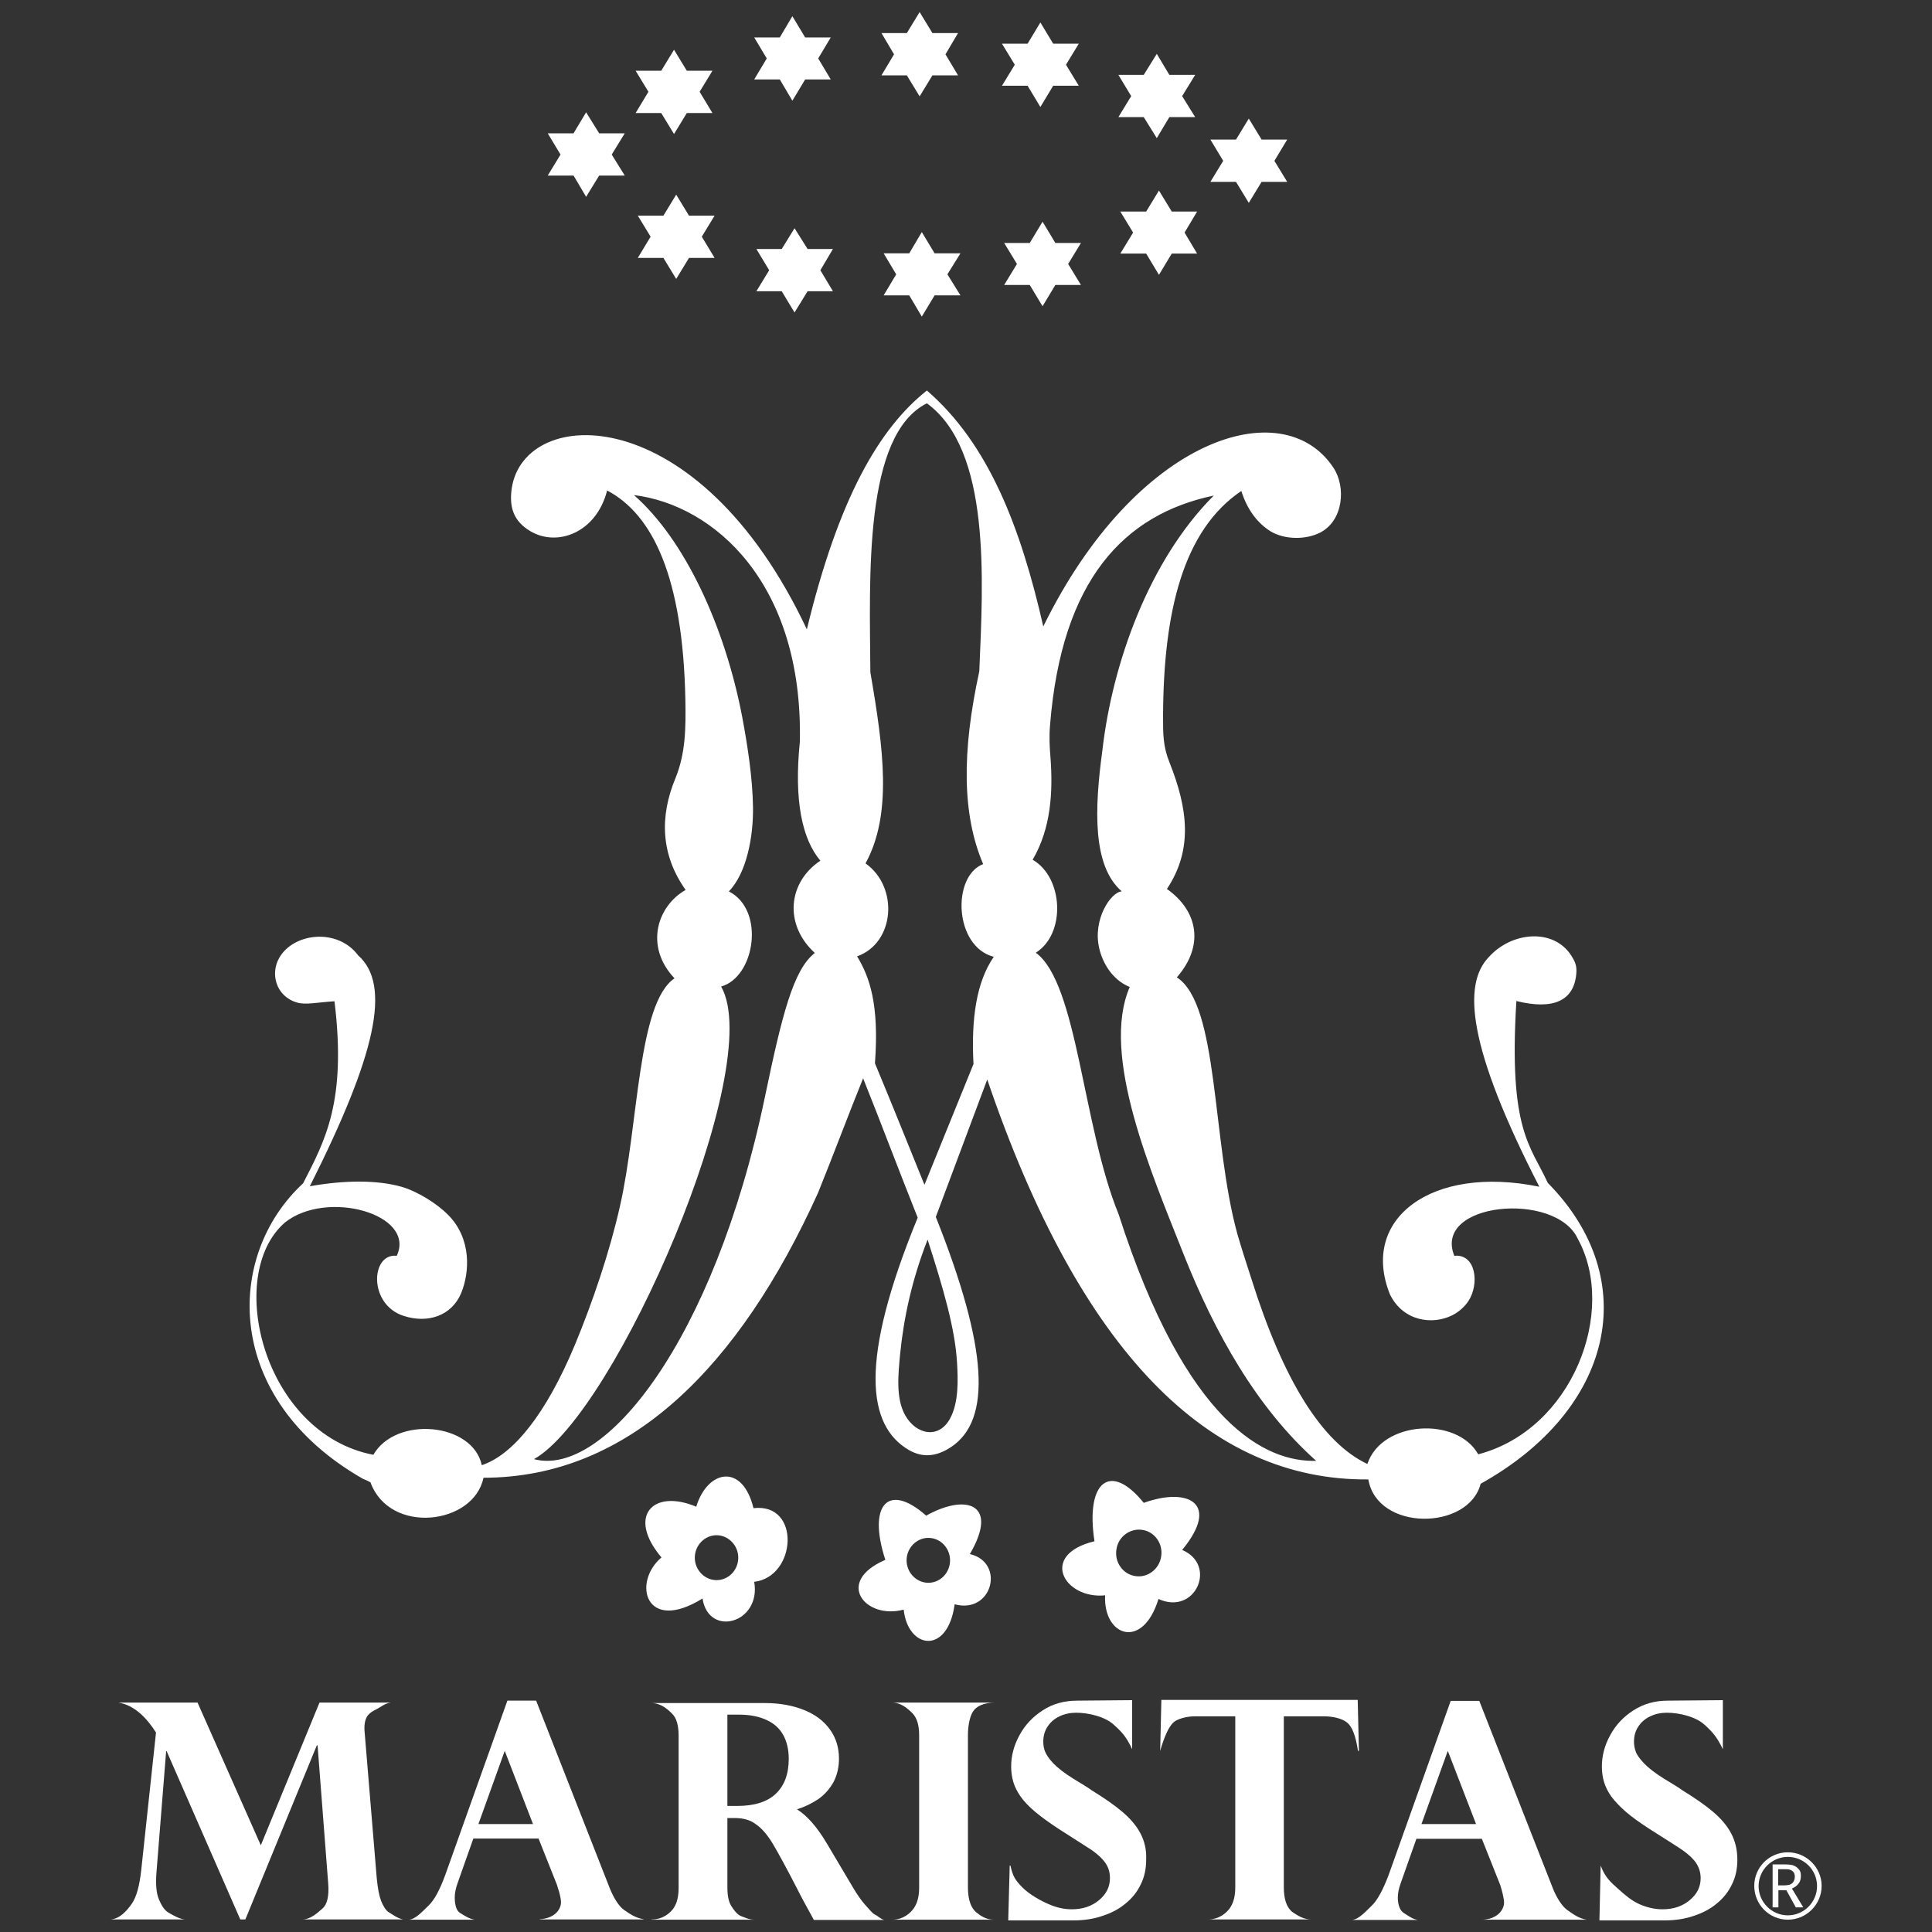<?xml version="1.0" encoding="utf-8"?>
<!-- Generator: Adobe Illustrator 24.2.3, SVG Export Plug-In . SVG Version: 6.00 Build 0)  -->
<svg version="1.1" id="Layer_1" xmlns="http://www.w3.org/2000/svg" xmlns:xlink="http://www.w3.org/1999/xlink" x="0px" y="0px"
	 viewBox="0 0 800 800" style="enable-background:new 0 0 800 800;" xml:space="preserve">
<rect x="0" y="0" width="800" height="800" fill="#333333" stroke="none"/>
<style type="text/css">
	.st0{fill:#FFFFFF;}
</style>
<g>
	<g>
		<g>
			<polygon class="st0" points="485.2,87.6 479.9,78.9 474.6,87.6 463.9,87.6 469.2,96.3 463.9,105 474.6,105 479.9,113.8 
				485.2,105 495.7,105 490.5,96.3 495.7,87.6 			"/>
			<polygon class="st0" points="437,100.6 431.7,91.8 426.4,100.6 415.8,100.6 421.1,109.3 415.8,118 426.4,118 431.7,126.8 
				437,118 447.6,118 442.3,109.3 447.6,100.6 			"/>
			<polygon class="st0" points="387,104.9 381.7,96.1 376.5,104.9 365.9,104.9 371.1,113.6 365.9,122.3 376.5,122.3 381.7,131.1 
				387,122.3 397.7,122.3 392.3,113.6 397.7,104.9 			"/>
			<polygon class="st0" points="334.4,103.1 329,94.5 323.7,103.1 313.2,103.1 318.5,111.9 313.2,120.6 323.7,120.6 329,129.4 
				334.4,120.6 344.9,120.6 339.7,111.9 344.9,103.1 			"/>
			<polygon class="st0" points="375.5,31.2 380.8,39.9 386.1,31.2 396.7,31.2 391.5,22.5 396.7,13.7 386.1,13.7 380.8,5 375.5,13.7 
				365,13.7 370.2,22.5 365,31.2 			"/>
			<polygon class="st0" points="473.6,48.5 479,57.2 484.2,48.5 494.9,48.5 489.5,39.8 494.9,31 484.2,31 479,22.3 473.6,31 
				463.1,31 468.4,39.8 463.1,48.5 			"/>
			<polygon class="st0" points="322.9,32.9 328.1,41.7 333.4,32.9 344,32.9 338.8,24.2 344,15.5 333.4,15.5 328.1,6.7 322.9,15.5 
				312.3,15.5 317.5,24.2 312.3,32.9 			"/>
			<polygon class="st0" points="511.8,75.3 517.1,84 522.4,75.3 533,75.3 527.7,66.6 533,57.8 522.4,57.8 517.1,49.1 511.8,57.8 
				501.2,57.8 506.5,66.6 501.2,75.3 			"/>
			<polygon class="st0" points="425.5,35.5 430.8,44.3 436.1,35.5 446.7,35.5 441.4,26.8 446.7,18.1 436.1,18.1 430.8,9.3 
				425.5,18.1 414.9,18.1 420.2,26.8 414.9,35.5 			"/>
			<path class="st0" d="M374.2,666.5c1.7,16.3,18.2,19,21.1-2.2c15.6,4.2,21.1-17.3,6.3-20.8c12.3-21-1.7-25.1-18.1-15.9
				c-15.8-14-24.3-4.4-16.9,18.3C345.4,655,358.4,670.8,374.2,666.5z M384.4,636.8c5,0,9,4.2,9,9.3c0,5.1-4,9.3-9,9.3
				c-4.9,0-9-4.2-9-9.3C375.4,641,379.5,636.8,384.4,636.8z"/>
			<path class="st0" d="M489.5,641.8c16-19.4,2.4-26.1-15.9-19.5c-13.9-17.2-24.2-8.8-20.4,15.9c-23.2,5.6-12.5,24.1,4.4,22.4
				c-0.8,17,15.6,22.8,22.1,1.5C495,669.1,504.2,648,489.5,641.8z M480.8,644.6c-0.8,5.2-5.7,8.9-10.8,8c-5.1-0.8-8.6-5.8-7.7-11.1
				c0.8-5.3,5.7-8.8,10.8-8C478.2,634.3,481.7,639.3,480.8,644.6z"/>
			<path class="st0" d="M640.9,489.8c-7.1-15.5-16.3-21.7-13-75.3c15.3,3.8,23.8-0.1,24.8-11.2c0.3-3.1-0.3-4.8-2-7.5
				c-7.3-11.6-24.8-10.1-34.3,0.6c-10.8,11.3-8.7,37.2,21,95c-44.7-9.2-74.5,13.4-61.8,44.7c5.6,11.2,17.7,12.5,25.6,8.6
				c2.8-1.4,5.1-3.4,6.8-5.9c4.7-7.1,3.2-19.7-5.8-18.8c-9-22.2,41.9-26.9,51.1-7.1c16.5,30-2.2,79.1-41.2,89.3
				c-8.8-15.7-39.9-14-45.9,4c-18.7-8.8-34.8-34.6-48-76.6c-2-6.2-4-12.3-5.8-18.5c-10.7-38.7-7.6-95.1-25.1-106.4
				c11.4-13,8.9-27.4-4.1-36.6c10.9-16.4,8.6-33.4,1.1-52.3c-2.8-6.9-2.7-12-2.7-19.6c0.2-43.2,8.4-76.7,32.4-92.9
				c2.6,8.2,7,13.5,12.1,16.7c5.8,3.5,14.6,3.6,20.6,0.5c9.5-4.9,10.8-18.8,5.4-26.9c-21-31.6-81.8-12.3-120.1,65.8
				c-9.3-40.8-22.5-75.5-48.2-97.7c-19.9,15.8-36.6,44.8-49.7,98.9c-45.1-95.8-117-93-122.2-58.4c-1.1,7.6,0.6,13.6,7.8,17.8
				c11,6.5,27.2,0.7,31.7-16.9c18.8,9.9,31.4,35.7,32.4,86.7c0.2,11.8,0.1,22.1-4.1,32.4c-6.7,16.1-6,31.9,4.2,46.3
				c-11.8,6.7-17.1,23.4-4.6,36.6c-15.3,10.4-14.8,60.2-22.6,94.4c-4.2,18.7-11.3,39.7-18.7,57.5c-11.9,28.5-25.5,45.4-38.5,49.7
				c-3.8-17.7-35.6-20.5-44.9-4.3c-45.4-8.7-61.8-74.4-36.6-96.2c17.3-13.8,54.3-3.5,46.3,13.8c-10.8-1.2-11.9,20.2,2.9,24.9
				c9.9,3.2,19.7,0,23.7-9.3c3.7-8.9,4.3-22.7-5.2-32.4c-4.8-4.9-12.9-9.9-19.5-11.8c-10-2.8-23.3-2.8-37.9-0.2
				c27.3-54.3,33.9-83.3,20-95.6c-8.5-11.4-26.6-9.4-32.6,0.9c-3.9,6.6-1.5,16,7.2,18.6c3.6,1.1,8,0,15.6-0.5
				c5.1,41.7-4,57.8-13,75.4c-32.4,29.9-33.3,89.1,24.7,122.3c1,0.4,2.1,0.9,3.2,1.5c8,21.9,42.8,17.6,46.8-1.9
				c60.5,0,106-46.2,138.5-117.9c6.4-15.8,12.3-31.7,18.7-47.5c7.6,19,15,38.7,22.6,57.7c-24.4,59.4-20.9,86.1-3.7,96.2
				c5.9,3.4,11.6,2.7,17.5-1.2c16.9-11.2,15.3-41-6.3-95.3l21.3-56.9c38.5,113.2,92,166.2,157.8,165.6c3.7,21.6,41.5,21.2,46.5,1.8
				C668,583.8,680.6,530.1,640.9,489.8z M337.4,394.6c-8.9,6.9-13.6,25.7-20.7,59.8c-21.1,101.1-66.6,157.5-95.6,149.8
				c33.8-18.9,96.4-162.7,77.5-195.7c14-3.9,18.4-31.6,3.2-39.4c7.3-7.5,10.2-22.5,10-35c-0.2-12.1-2.2-25-4.4-36.9
				c-7.2-37.8-23.8-73.7-44.9-92.2c33.2,4.1,70.1,36.5,68.7,102.2c-2.5,24.5,1,40.3,8.5,49.2C326.4,365.2,324.4,382.7,337.4,394.6z
				 M396.3,564.4c0.4,7,0.7,16.2-2.8,22.8c-4.6,8.8-14.1,7-18.7-1.2c-4-7.1-2.8-17.4-2.1-25.1c1.5-15.2,4.9-31,11.4-47.6
				C390.7,533.8,395.5,550.3,396.3,564.4z M403.1,440.6l-20.3,50c-6.8-16.8-13.5-33.5-20.5-50.3c1.8-24.5-2.2-35.7-7.4-44.3
				c15.6-5.5,17.4-28.6,3.5-38.5c11.1-20.3,7.5-47.2,2-79.1c-0.3-39.7-2.8-98.3,23.4-111.4c26.6,19.4,23.3,73.1,21.7,111
				c-7.3,33.5-7.1,59.4,1.6,79.8c-13,5-12.1,34.1,4.4,38.4C404.3,406.6,402.1,421.9,403.1,440.6z M463.2,502.8
				c-14.9-36.3-17-95.7-34.3-108.3c12.5-7.8,11.5-31.1-1.3-38.5c7.7-13.2,8.4-28.3,7.4-42.1c-0.4-4.6-0.6-8.9-0.2-13.6
				c4.8-60.3,30.7-87.3,67.8-95.1c-26.9,26.9-42,69.6-46.1,105.3c-3.4,24.9-4.1,48.1,8,58.6c-4.6,0.3-12.2,11.8-9.3,23.7
				c1.3,5.6,5.1,12.8,12.6,15.9c-12.3,28.3,9.3,77.7,22.4,110.9c12.8,32.2,30.1,63.3,54.8,85.3C524.5,605.5,491.3,590.3,463.2,502.8
				z"/>
			<polygon class="st0" points="285.3,89.3 280,80.6 274.7,89.3 264.1,89.3 269.4,98 264.1,106.8 274.7,106.8 280,115.5 
				285.3,106.8 295.9,106.8 290.6,98 295.9,89.3 			"/>
			<polygon class="st0" points="273.8,46.8 279.1,55.5 284.4,46.8 295,46.8 289.7,38 295,29.3 284.4,29.3 279.1,20.6 273.8,29.3 
				263.2,29.3 268.5,38 263.2,46.8 			"/>
			<polygon class="st0" points="237.5,72.7 242.7,81.5 248.1,72.7 258.7,72.7 253.3,64 258.7,55.2 248.1,55.2 242.7,46.5 
				237.5,55.2 226.8,55.2 232.1,64 226.8,72.7 			"/>
			<path class="st0" d="M312.3,655c17.6-2.1,19.4-32.8-0.3-30.5c-4.6-18.9-19.1-15.8-23.7-0.6c-18-7.6-28.8,4-14.4,21
				c-12.2,10.3-6.7,31.7,17,17C293.4,678.2,315.3,672.1,312.3,655z M287.7,645c0-5.1,4.1-9.3,9-9.3c4.9,0,9,4.2,9,9.3
				c0,5.1-4,9.3-9,9.3C291.8,654.3,287.7,650.1,287.7,645z"/>
		</g>
		<g>
			<path class="st0" d="M161.9,705L161.9,705c-2.4,0.2-4.3,1.9-5.9,2.7c-1.4,0.7-2.8,1.4-3.9,2.9c-1,1.5-1.4,3.8-1.1,6.8l5,60.3
				c0.4,4.2,1,7.3,1.8,9.4c0.8,2,2,4.1,3.3,4.8c1.3,0.7,3.1,2.3,5.8,2.9l0,0h-41.6l0,0c3.5-0.1,6.2-2.8,8.2-4.5
				c2-1.7,2.8-5.2,2.4-10.4l-4.4-57.2h-0.3l-29.6,72.1h-2.1l-30.5-69.7h-0.2l-4,50.1c-0.4,4.9-0.1,8.7,1,11.3c1.1,2.6,2.3,4.5,4,5.5
				c1.8,1,4.3,2.6,6.8,2.8l0,0H45.7l0,0c3.9-0.2,6.8-3.6,8.8-6.4c2-2.8,3.3-7.6,4-14.2l6.1-56.8c-3.8-6-9-11.4-15.6-12.4l0,0h32.8
				l26.2,59.1l24.3-59.1H161.9z"/>
			<path class="st0" d="M222,704.2l30.5,77.7c1.6,4,3.9,7.7,6.1,9.1c2.2,1.5,4.6,3.2,7.9,3.7v0.1h-43v-0.1c5.9-0.3,8.8-3.8,8.8-7.1
				c0-0.5-0.1-1.3-0.3-2.2c-0.2-0.9-0.4-2-0.8-3c-0.3-1.1-0.5-1.7-0.6-2l-7.6-19.1H196l-6.5,18.4c-0.8,2.2-1.2,4.2-1.2,6
				c0,2.8,0.6,5.5,2.2,6.4c1.6,1,3.8,2.5,6.1,2.8l0,0h-27.2l0,0c2.8-0.3,5.5-3.4,7.9-5.7c2.5-2.3,4.8-6.6,7.1-12.9l25.7-72.1H222z
				 M198.1,755.3h22.6L209,725L198.1,755.3z"/>
			<path class="st0" d="M304.1,752.8h-2.9v28.7c0,3.4,0.5,6,1.6,7.7c1,1.7,2.6,3.7,4,4.2c1.5,0.5,3.2,1.5,5.6,1.5l0,0h-42.6v-0.1
				c4.8,0,7.8-2.7,9.2-4.8c1.4-2.1,2-4.9,2-8.4v-62.9c0-4.3-0.9-7.4-2.7-9.1c-1.8-1.8-4.6-4.4-8.6-4.4l0,0h47c6.2,0,11.6,1,16.3,2.9
				c4.7,1.9,8.2,4.6,10.7,8.1c2.5,3.5,3.7,7.5,3.7,12c0,3.7-0.8,6.9-2.3,9.8c-1.6,2.8-3.7,5.2-6.3,7c-2.7,1.8-5.6,3.2-8.8,4.2
				c4.2,2.6,8.3,7.3,12.3,14l10.8,18.2c1.8,3.1,3.6,5.6,5.1,7.3c1.6,1.7,2.9,3.5,4.1,4.1c1.2,0.5,2.5,2,3.9,2.2l0,0h-29.2
				c-2.8-5.1-5-9.1-6.5-12.1c-4.8-9.4-8.4-15.9-10.6-19.6c-2.2-3.6-4.5-6.3-6.9-7.9C310.7,753.6,307.7,752.8,304.1,752.8z
				 M306.1,710h-4.9v37.8h4.1c7.1,0,12.4-1.7,15.9-5c3.6-3.4,5.4-8.2,5.4-14.5c0-3.9-0.8-7.2-2.3-9.9c-1.5-2.7-3.8-4.8-6.9-6.2
				C314.4,710.8,310.6,710,306.1,710z"/>
			<path class="st0" d="M369.4,705L369.4,705H412l0,0c-4.7,0-7.8,1.6-9.1,3.7c-1.4,2.1-2.1,6.2-2.1,9.7v63.1c0,2,0.2,3.8,0.6,5.4
				c0.4,1.6,1.3,3.7,2.9,5c1.6,1.3,4,3,7.2,3h0.5l0,0h-42.6l0,0c4.7,0,7.7-2.8,9.1-4.9c1.4-2.1,2.1-4.9,2.1-8.4v-63.1
				c0-4.1-0.9-7.1-2.7-9C376,707.6,373.2,705,369.4,705z"/>
			<path class="st0" d="M560.4,703.9h1.8l0.5,21.1h-0.4c-0.9-6.2-2.4-10.1-4.6-11.8c-2.1-1.7-6.1-2.5-9.2-2.5h-16.9v70.8
				c0,2.4,0.3,4.4,0.8,6c0.5,1.6,1.6,3.6,3.3,4.6c1.6,1,4,2.7,7.2,2.7l0,0h-42.7l0,0c4.7,0,7.8-2.8,9.2-4.9c1.4-2.1,2.1-4.9,2.1-8.4
				v-70.8h-16.9c-2.9,0-7.1,0.9-8.9,2.7c-1.8,1.8-3.6,5.7-5.3,11.6l0,0l0.5-21.1h1.8"/>
			<path class="st0" d="M612.5,704.2l30.5,77.7c1.6,4,3.9,7.6,6.1,9.1c2.2,1.5,4.6,3.4,7.9,3.9l0,0h-43l0,0c5.9-0.3,8.8-3.9,8.8-7.2
				c0-0.5-0.1-1.3-0.3-2.2c-0.2-0.9-0.4-2-0.7-3c-0.3-1.1-0.5-1.7-0.6-2l-7.6-19.1h-27.1l-6.5,18.4c-0.8,2.2-1.2,4.2-1.2,6
				c0,2.8,0.9,5.5,2.6,6.4c1.6,1,3.5,2.5,5.7,2.8l0,0h-27.2l0,0c2.8-0.3,5.5-3.4,7.9-5.7c2.5-2.3,4.8-6.6,7.2-12.9l25.7-72.1H612.5z
				 M588.6,755.3h22.6L599.5,725L588.6,755.3z"/>
			<path class="st0" d="M472.2,759.1c-1.7-3.2-4.2-6.1-7.5-8.9c-3.3-2.8-7.5-5.7-12.7-8.9c-0.9-0.7-3.4-2.3-7.6-4.8
				c-3.7-2.3-6.5-4.5-8.3-6.4c-1.8-1.9-2.9-3.6-3.4-4.9c-0.5-1.3-0.7-2.7-0.7-4c0-2.4,0.6-4.5,1.8-6.3c1.2-1.8,2.8-3.2,4.9-4.2
				c2.1-1,4.4-1.5,6.9-1.5c5.1,0,11.8,1.6,15.4,4.8c3.6,3.2,5.4,5.2,7.8,10.3l0,0v-20.3l-22.7,0.2c-5.4,0-10.2,1.3-14.3,4
				c-4.2,2.7-7.4,6.1-9.7,10.4c-2.3,4.2-3.4,8.5-3.4,12.9c0,2.2,0.3,4.4,0.9,6.4c0.6,2,1.6,4,3,6c1.4,2,3.4,4.1,6,6.3
				c2.6,2.2,5.7,4.4,9.3,6.8c6.9,4.4,11.6,7.4,14.2,9.1c2.5,1.8,4.4,3.5,5.6,5.3c1.3,1.8,1.9,3.9,1.9,6.3c0,3.6-1.5,6.6-4.5,9.1
				c-3,2.5-6.7,3.8-11.3,3.8c-3.1,0-6.3-0.7-9.5-2.1c-3.3-1.4-8-4-10.9-6.9c-2.8-2.9-4-4.4-5-9.1h-0.3l-0.6,22.3h0l0,0.4h26.5v0
				c0.2,0,0.3,0,0.5,0c4.3,0,8.4-0.6,12.1-1.9c3.7-1.2,6.9-2.9,9.6-5.2c2.7-2.2,4.8-4.9,6.2-7.9c1.5-3,2.2-6.4,2.2-10.1
				C474.8,765.9,473.9,762.3,472.2,759.1z"/>
			<path class="st0" d="M716.8,759.1c-1.7-3.2-4.2-6.1-7.5-8.9c-3.3-2.8-7.5-5.7-12.7-8.9c-0.9-0.7-3.4-2.3-7.6-4.8
				c-3.7-2.3-6.5-4.5-8.3-6.4c-1.8-1.9-3-3.6-3.4-4.9c-0.5-1.3-0.7-2.7-0.7-4c0-2.4,0.6-4.5,1.8-6.3c1.2-1.8,2.8-3.2,4.9-4.2
				c2.1-1,4.4-1.5,6.9-1.5c5.1,0,11.8,1.6,15.4,4.8c3.6,3.2,5.3,5.2,7.8,10.3l0,0v-20.3l-22.7,0.2c-5.4,0-10.1,1.3-14.3,4
				c-4.2,2.7-7.4,6.1-9.7,10.4c-2.3,4.2-3.4,8.5-3.4,12.9c0,2.2,0.3,4.4,0.9,6.4c0.6,2,1.6,4,3,6c1.5,2,3.5,4.1,6,6.3
				c2.5,2.2,5.7,4.4,9.3,6.8c6.9,4.4,11.7,7.4,14.2,9.1c2.5,1.8,4.4,3.5,5.6,5.3c1.2,1.8,1.9,3.9,1.9,6.3c0,3.6-1.5,6.6-4.5,9.1
				c-3,2.5-6.7,3.8-11.3,3.8c-3.1,0-6.3-0.7-9.5-2.1c-3.2-1.4-5.9-3.7-8.9-6.4c-3.1-2.8-5.3-4.6-7.2-9.6l0,0l-0.5,22.3l0,0v0.4h26.5
				v0c0.2,0,0.3,0,0.5,0c4.3,0,8.4-0.6,12.1-1.9c3.7-1.2,6.9-2.9,9.6-5.2c2.7-2.2,4.8-4.9,6.2-7.9c1.5-3,2.2-6.4,2.2-10.1
				C719.4,765.9,718.5,762.3,716.8,759.1z"/>
		</g>
	</g>
	<g>
		<g>
			<path class="st0" d="M740.3,794.9c-7.7,0-13.9-6.3-13.9-14c0-7.7,6.2-13.9,13.9-13.9c7.7,0,14,6.3,14,13.9
				C754.3,788.6,748,794.9,740.3,794.9z M740.3,768.9c-6.6,0-12.1,5.4-12.1,12.1c0,6.6,5.4,12.1,12.1,12.1c6.6,0,12.1-5.4,12.1-12.1
				C752.4,774.3,747,768.9,740.3,768.9z"/>
		</g>
		<g>
			<path class="st0" d="M746.7,789.8h-3.1l-3.9-7.1h-3.3v7.1H734V772h5c1.1,0,2,0.1,2.7,0.2c0.7,0.1,1.4,0.4,2,0.8
				c0.6,0.4,1.1,0.9,1.5,1.5c0.4,0.6,0.5,1.4,0.5,2.3c0,1.3-0.3,2.4-1,3.2c-0.7,0.9-1.5,1.5-2.7,2L746.7,789.8z M743.2,777
				c0-0.5-0.1-1-0.3-1.4c-0.2-0.4-0.5-0.7-0.9-1c-0.3-0.2-0.8-0.4-1.2-0.5c-0.5-0.1-1-0.1-1.7-0.1h-2.8v6.7h2.4c0.8,0,1.4-0.1,2-0.2
				c0.6-0.1,1-0.4,1.4-0.7c0.4-0.3,0.6-0.7,0.8-1.2C743.1,778.2,743.2,777.7,743.2,777z"/>
		</g>
	</g>
</g>
</svg>
